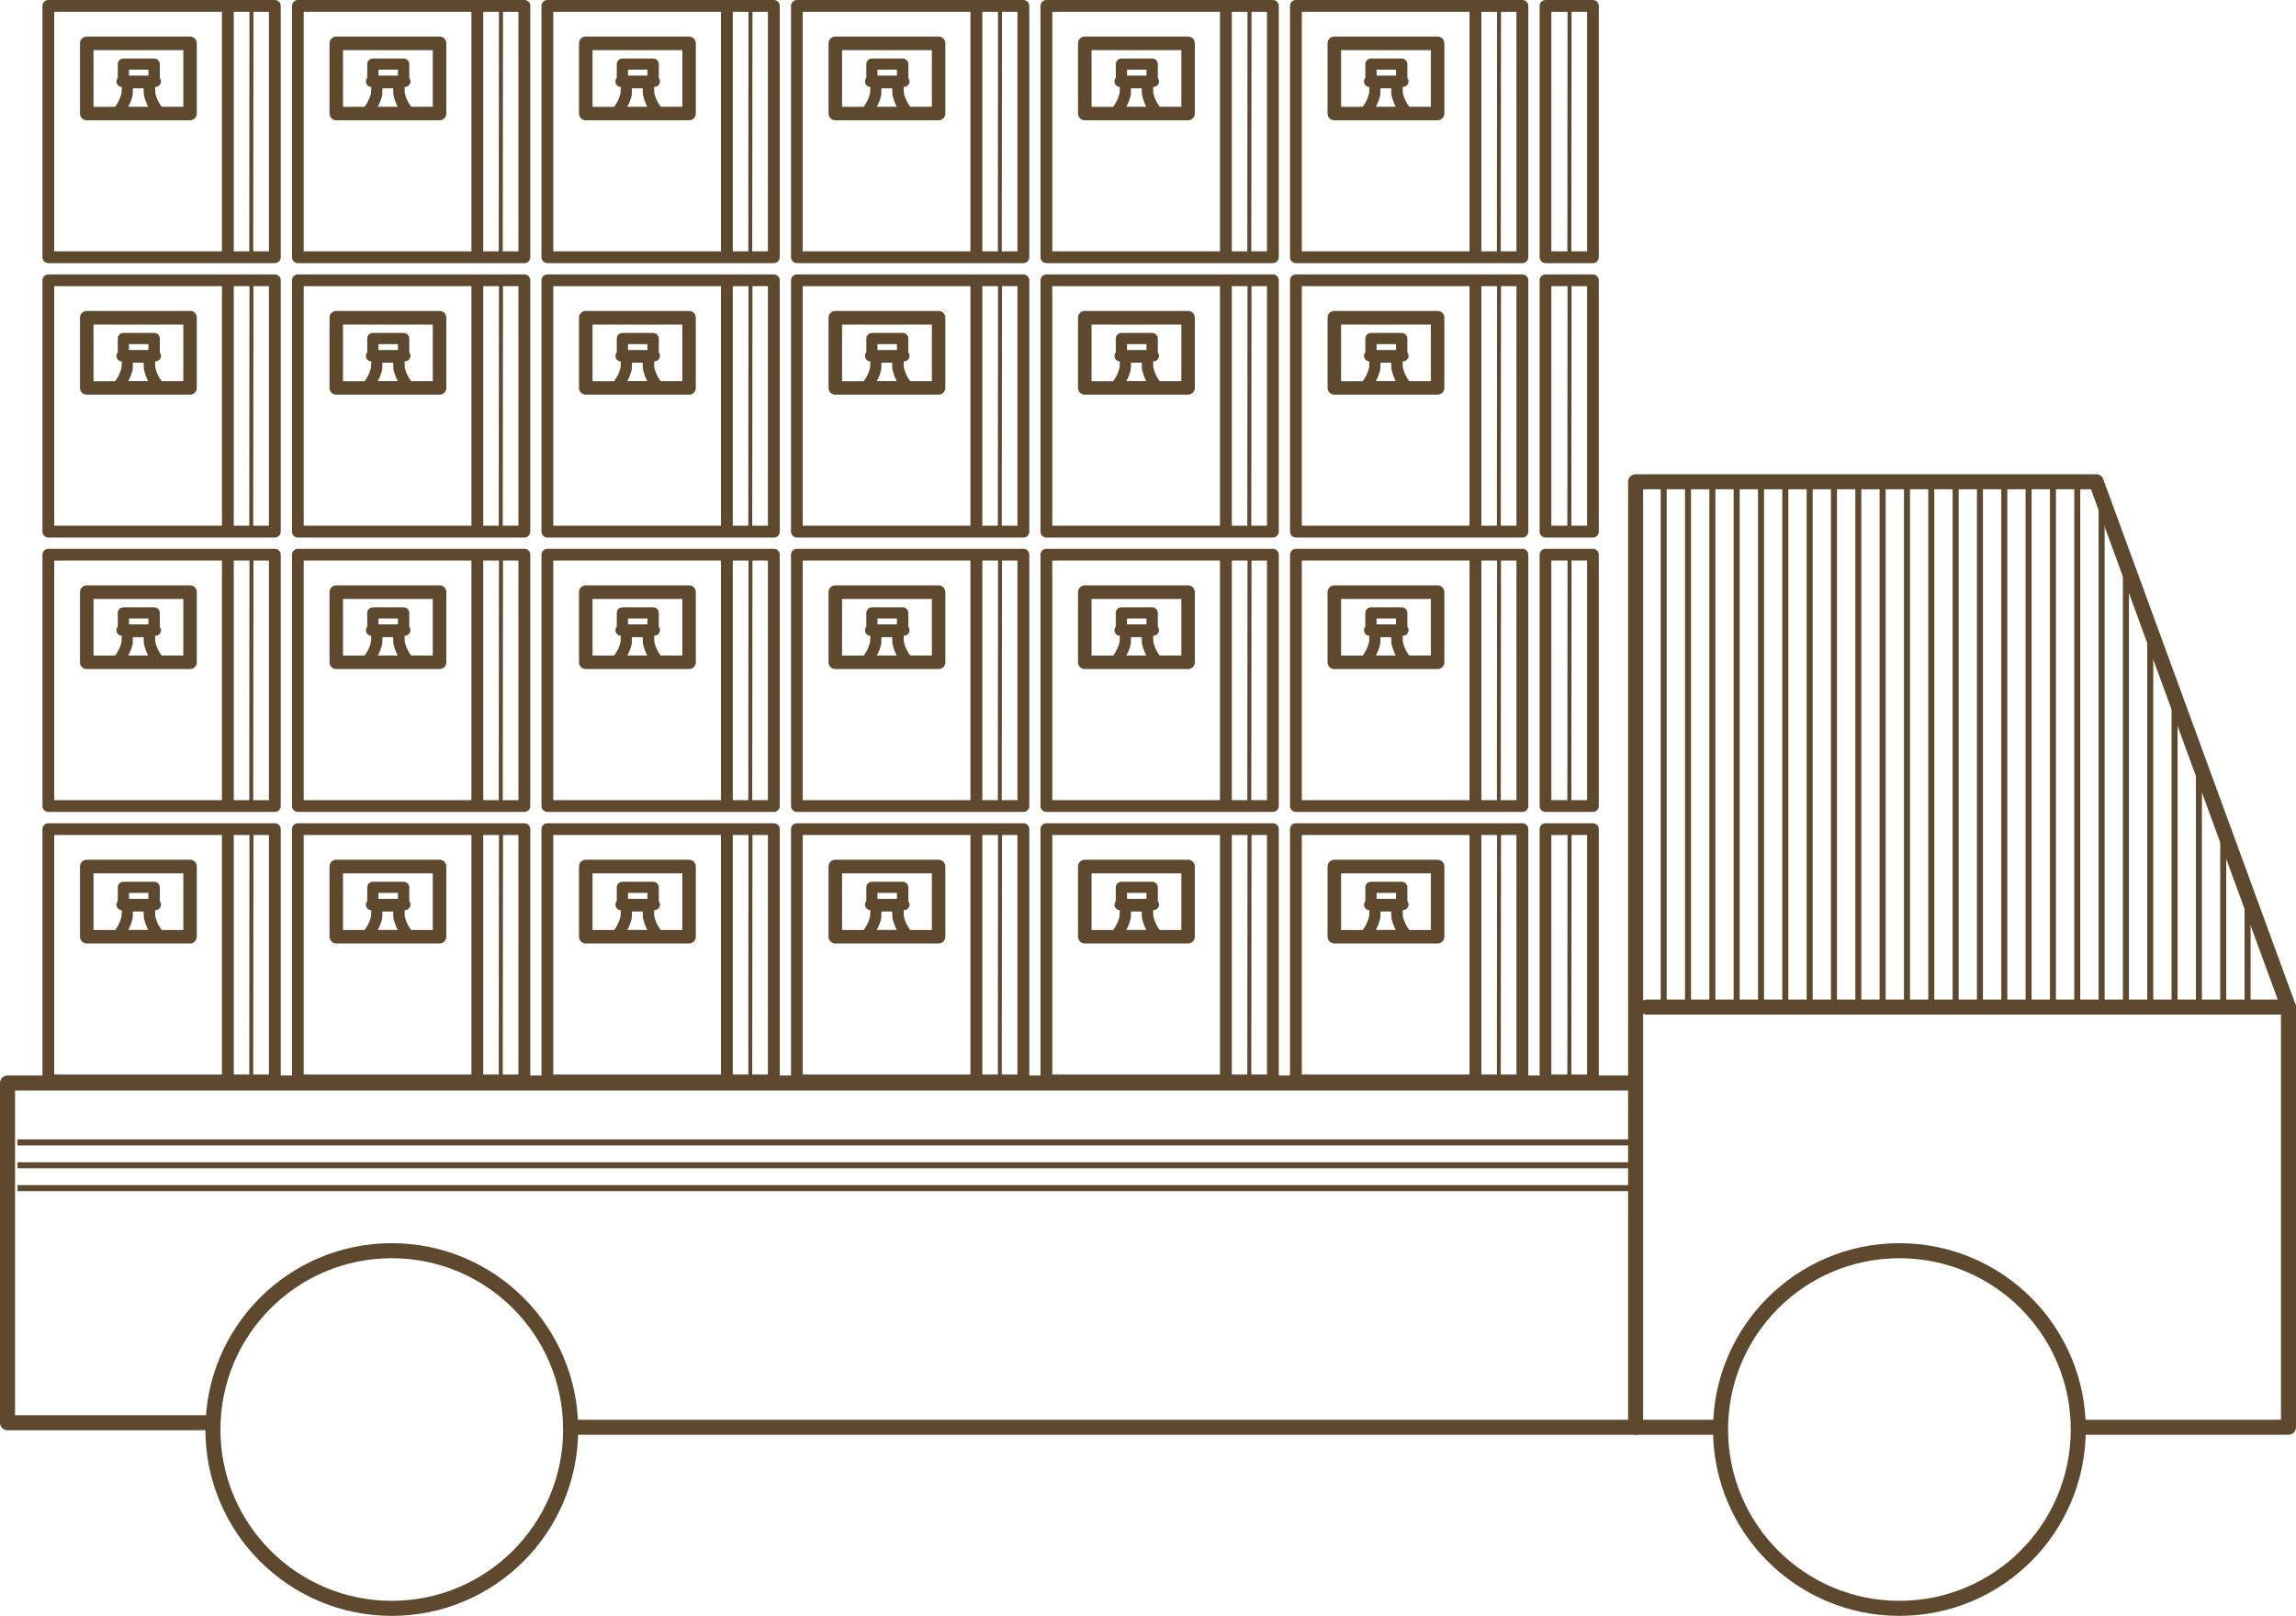 <svg xmlns="http://www.w3.org/2000/svg" id="Ebene_2" data-name="Ebene 2" viewBox="0 0 381.75 268.72"><defs><style> .cls-1 { stroke-miterlimit: 10; } .cls-1, .cls-2 { fill: none; stroke: #5e482e; } .cls-3 { fill: #5e482e; } .cls-2 { stroke-linecap: round; stroke-linejoin: round; stroke-width: 2.5px; } </style></defs><g id="Ebene_1-2" data-name="Ebene 1"><g><line class="cls-1" x1="271.95" y1="189.99" x2="2.91" y2="189.99"></line><line class="cls-1" x1="271.95" y1="193.79" x2="2.91" y2="193.79"></line><line class="cls-1" x1="271.95" y1="197.59" x2="2.91" y2="197.59"></line><path class="cls-3" d="M264.85,136.91h-7.88c-.54,0-.98.44-.98.98h0v41.8c0,.54.44.98.98.98h7.88c.54,0,.98-.44.98-.98h0v-41.8c0-.54-.44-.98-.98-.98ZM260.61,178.7h-2.67v-39.84h2.69l-.03,39.84ZM263.87,178.7h-2.6l.03-39.84h2.58v39.84Z"></path><path id="Pfad_32452" data-name="Pfad 32452" class="cls-3" d="M239.02,142.98h-17.17c-.62,0-1.12.49-1.12,1.11,0,0,0,.01,0,.02v11.67c0,.62.49,1.12,1.11,1.12,0,0,.01,0,.02,0h17.17c.62,0,1.12-.49,1.12-1.11,0,0,0-.01,0-.02v-11.67c0-.62-.49-1.12-1.11-1.12,0,0-.01,0-.02,0ZM232.11,149.48h-3.23v-.98h3.23v.98ZM229.49,152.68s.02-.1.01-.14l.03-.95h1.78l.03.95s0,.1.01.14c.16.68.4,1.35.71,1.97h-3.31c.35-.62.6-1.28.75-1.97h0ZM237.9,154.66h-3.59c-.51-.67-.87-1.44-1.06-2.26l-.03-1.03h.04c.52,0,.94-.42.94-.93,0,0,0,0,0,0,0-.2-.07-.39-.2-.55v-2.31c0-.52-.42-.94-.93-.94,0,0,0,0,0,0h-5.12c-.52,0-.94.42-.94.93,0,0,0,0,0,0v2.29c-.14.16-.22.37-.22.59,0,.5.39.91.89.93l-.04,1.03c-.2.82-.56,1.59-1.07,2.26h-3.59v-9.42h14.93v9.42h.02Z"></path><path class="cls-3" d="M253.14,136.91s-.01,0-.02,0h-37.65c-.54,0-.98.44-.98.98h0v41.8c0,.54.44.98.98.98h37.66c.54,0,.98-.44.98-.98h0v-41.8c0-.54-.43-.97-.96-.98ZM244.33,178.7h-27.88v-39.84h27.88v39.84ZM248.89,178.7h-2.59v-39.84h1.67s.94,0,.94,0l-.03,39.84ZM252.14,178.7h-2.61l.04-39.84h2.57v39.84Z"></path><path id="Pfad_32452-2" data-name="Pfad 32452" class="cls-3" d="M197.53,142.98h-17.17c-.62,0-1.12.49-1.12,1.11,0,0,0,.01,0,.02v11.67c0,.62.49,1.12,1.11,1.12,0,0,.01,0,.02,0h17.17c.62,0,1.12-.49,1.12-1.11,0,0,0-.01,0-.02v-11.67c0-.62-.49-1.12-1.11-1.12,0,0-.01,0-.02,0ZM190.62,149.48h-3.23v-.98h3.23v.98ZM188.01,152.68s.02-.1.01-.14l.03-.95h1.78l.03.95s0,.1.01.14c.16.68.4,1.35.71,1.97h-3.31c.35-.62.6-1.28.75-1.97h0ZM196.41,154.66h-3.59c-.51-.67-.87-1.44-1.06-2.26l-.03-1.03h.04c.52,0,.94-.42.94-.93,0,0,0,0,0,0,0-.2-.07-.39-.2-.55v-2.31c0-.52-.42-.94-.93-.94,0,0,0,0,0,0h-5.12c-.52,0-.94.42-.94.93,0,0,0,0,0,0v2.29c-.14.16-.22.37-.22.59,0,.5.39.91.89.93l-.04,1.03c-.2.82-.56,1.59-1.07,2.26h-3.59v-9.42h14.93v9.42h.02Z"></path><path class="cls-3" d="M211.65,136.91s-.01,0-.02,0h-37.65c-.54,0-.98.44-.98.98h0v41.8c0,.54.44.98.98.98h37.66c.54,0,.98-.44.98-.98h0v-41.8c0-.54-.43-.97-.96-.98ZM202.84,178.7h-27.88v-39.84h27.88v39.84ZM207.4,178.7h-2.59v-39.84h1.67s.94,0,.94,0l-.03,39.84ZM210.66,178.7h-2.61l.04-39.84h2.57v39.84Z"></path><path id="Pfad_32452-3" data-name="Pfad 32452" class="cls-3" d="M156.05,142.98h-17.17c-.62,0-1.12.49-1.12,1.11,0,0,0,.01,0,.02v11.67c0,.62.49,1.12,1.11,1.12,0,0,.01,0,.02,0h17.17c.62,0,1.12-.49,1.12-1.11,0,0,0-.01,0-.02v-11.67c0-.62-.49-1.12-1.11-1.12,0,0-.01,0-.02,0ZM149.13,149.48h-3.23v-.98h3.23v.98ZM146.52,152.68s.02-.1.01-.14l.03-.95h1.78l.03.95s0,.1.01.14c.16.68.4,1.35.71,1.97h-3.31c.35-.62.6-1.28.75-1.97h0ZM154.93,154.66h-3.59c-.51-.67-.87-1.44-1.06-2.26l-.03-1.03h.04c.52,0,.94-.42.94-.93,0,0,0,0,0,0,0-.2-.07-.39-.2-.55v-2.31c0-.52-.42-.94-.93-.94,0,0,0,0,0,0h-5.12c-.52,0-.94.42-.94.93,0,0,0,0,0,0v2.29c-.14.16-.22.37-.22.59,0,.5.39.91.89.93l-.04,1.03c-.2.82-.56,1.59-1.07,2.26h-3.59v-9.42h14.93v9.42h.02Z"></path><path class="cls-3" d="M170.17,136.91s-.01,0-.02,0h-37.65c-.54,0-.98.44-.98.98h0v41.8c0,.54.44.98.98.98h37.66c.54,0,.98-.44.98-.98h0v-41.8c0-.54-.43-.97-.96-.98ZM161.35,178.7h-27.88v-39.84h27.88v39.84ZM165.92,178.7h-2.59v-39.84h1.67s.94,0,.94,0l-.03,39.84ZM169.17,178.7h-2.61l.04-39.84h2.57v39.84Z"></path><path id="Pfad_32452-4" data-name="Pfad 32452" class="cls-3" d="M114.56,142.98h-17.17c-.62,0-1.12.49-1.12,1.11,0,0,0,.01,0,.02v11.67c0,.62.49,1.12,1.11,1.12,0,0,.01,0,.02,0h17.17c.62,0,1.12-.49,1.12-1.11,0,0,0-.01,0-.02v-11.67c0-.62-.49-1.12-1.11-1.12,0,0-.01,0-.02,0ZM107.65,149.48h-3.23v-.98h3.23v.98ZM105.04,152.68s.02-.1.01-.14l.03-.95h1.78l.03.95s0,.1.01.14c.16.68.4,1.35.71,1.97h-3.31c.35-.62.6-1.28.75-1.97h0ZM113.44,154.66h-3.59c-.51-.67-.87-1.44-1.06-2.26l-.03-1.03h.04c.52,0,.94-.42.94-.93,0,0,0,0,0,0,0-.2-.07-.39-.2-.55v-2.31c0-.52-.42-.94-.93-.94,0,0,0,0,0,0h-5.12c-.52,0-.94.42-.94.93,0,0,0,0,0,0v2.29c-.14.16-.22.37-.22.59,0,.5.39.91.89.93l-.04,1.03c-.2.82-.56,1.59-1.07,2.26h-3.59v-9.42h14.93v9.42h.02Z"></path><path class="cls-3" d="M128.68,136.91s-.01,0-.02,0h-37.65c-.54,0-.98.44-.98.98h0v41.8c0,.54.44.98.98.98h37.66c.54,0,.98-.44.98-.98h0v-41.8c0-.54-.43-.97-.96-.98ZM119.87,178.7h-27.88v-39.84h27.88v39.84ZM124.43,178.7h-2.59v-39.84h1.67s.94,0,.94,0l-.03,39.84ZM127.68,178.7h-2.61l.04-39.84h2.57v39.84Z"></path><path id="Pfad_32452-5" data-name="Pfad 32452" class="cls-3" d="M73.08,142.98h-17.17c-.62,0-1.12.49-1.12,1.11,0,0,0,.01,0,.02v11.67c0,.62.49,1.12,1.11,1.12,0,0,.01,0,.02,0h17.17c.62,0,1.12-.49,1.12-1.11,0,0,0-.01,0-.02v-11.67c0-.62-.49-1.12-1.11-1.12,0,0-.01,0-.02,0ZM66.16,149.48h-3.23v-.98h3.23v.98ZM63.55,152.68s.02-.1.01-.14l.03-.95h1.78l.03.95s0,.1.01.14c.16.68.4,1.35.71,1.97h-3.31c.35-.62.6-1.28.75-1.97h0ZM71.95,154.66h-3.59c-.51-.67-.87-1.44-1.06-2.26l-.03-1.03h.04c.52,0,.94-.42.94-.93,0,0,0,0,0,0,0-.2-.07-.39-.2-.55v-2.31c0-.52-.42-.94-.93-.94,0,0,0,0,0,0h-5.12c-.52,0-.94.42-.94.93,0,0,0,0,0,0v2.29c-.14.16-.22.37-.22.59,0,.5.39.91.89.93l-.04,1.03c-.2.82-.56,1.59-1.07,2.26h-3.59v-9.42h14.93v9.42h.02Z"></path><path class="cls-3" d="M87.2,136.91s-.01,0-.02,0h-37.65c-.54,0-.98.44-.98.98h0v41.8c0,.54.44.98.98.98h37.66c.54,0,.98-.44.98-.98h0v-41.8c0-.54-.43-.97-.96-.98ZM78.38,178.7h-27.88v-39.84h27.88v39.84ZM82.94,178.7h-2.59v-39.84h1.67s.94,0,.94,0l-.03,39.84ZM86.2,178.7h-2.61l.04-39.84h2.57v39.84Z"></path><path id="Pfad_32452-6" data-name="Pfad 32452" class="cls-3" d="M31.59,142.98H14.42c-.62,0-1.12.49-1.12,1.11,0,0,0,.01,0,.02v11.67c0,.62.49,1.12,1.11,1.12,0,0,.01,0,.02,0h17.17c.62,0,1.12-.49,1.12-1.11,0,0,0-.01,0-.02v-11.67c0-.62-.49-1.12-1.11-1.12,0,0-.01,0-.02,0ZM24.68,149.48h-3.23v-.98h3.23v.98ZM22.06,152.68s.02-.1.01-.14l.03-.95h1.78l.03.95s0,.1.01.14c.16.68.4,1.35.71,1.97h-3.31c.35-.62.6-1.28.75-1.97h0ZM30.47,154.66h-3.59c-.51-.67-.87-1.44-1.06-2.26l-.03-1.03h.04c.52,0,.94-.42.94-.93,0,0,0,0,0,0,0-.2-.07-.39-.2-.55v-2.31c0-.52-.42-.94-.93-.94,0,0,0,0,0,0h-5.12c-.52,0-.94.42-.94.93,0,0,0,0,0,0v2.29c-.14.16-.22.37-.22.59,0,.5.39.91.89.93l-.04,1.03c-.2.82-.56,1.59-1.07,2.26h-3.59v-9.42h14.93v9.42h.02Z"></path><path class="cls-3" d="M45.71,136.91s-.01,0-.02,0H8.04c-.54,0-.98.44-.98.98h0v41.8c0,.54.44.98.98.98h37.66c.54,0,.98-.44.98-.98h0v-41.8c0-.54-.43-.97-.96-.98ZM36.9,178.7H9.02v-39.84h27.88v39.84ZM41.46,178.7h-2.59v-39.84h1.67s.94,0,.94,0l-.03,39.84ZM44.71,178.7h-2.61l.04-39.84h2.57v39.84Z"></path><path class="cls-3" d="M264.85,91.27h-7.88c-.54,0-.98.44-.98.98h0v41.8c0,.54.44.98.98.98h7.88c.54,0,.98-.44.98-.98h0v-41.8c0-.54-.44-.98-.98-.98ZM260.61,133.07h-2.67v-39.84h2.69l-.03,39.84ZM263.87,133.07h-2.6l.03-39.84h2.58v39.84Z"></path><path id="Pfad_32452-7" data-name="Pfad 32452" class="cls-3" d="M239.02,97.35h-17.17c-.62,0-1.12.49-1.12,1.11,0,0,0,.01,0,.02v11.67c0,.62.49,1.12,1.11,1.12,0,0,.01,0,.02,0h17.17c.62,0,1.12-.49,1.12-1.11,0,0,0-.01,0-.02v-11.67c0-.62-.49-1.12-1.11-1.12,0,0-.01,0-.02,0ZM232.11,103.84h-3.23v-.98h3.23v.98ZM229.49,107.05s.02-.1.01-.14l.03-.95h1.78l.03.95s0,.1.01.14c.16.68.4,1.35.71,1.97h-3.31c.35-.62.6-1.28.75-1.97h0ZM237.9,109.02h-3.59c-.51-.67-.87-1.44-1.06-2.26l-.03-1.03h.04c.52,0,.94-.42.94-.93,0,0,0,0,0,0,0-.2-.07-.39-.2-.55v-2.31c0-.52-.42-.94-.93-.94,0,0,0,0,0,0h-5.12c-.52,0-.94.42-.94.93,0,0,0,0,0,0v2.29c-.14.16-.22.37-.22.59,0,.5.39.91.89.93l-.04,1.03c-.2.82-.56,1.59-1.07,2.26h-3.59v-9.42h14.93v9.42h.02Z"></path><path class="cls-3" d="M253.14,91.27s-.01,0-.02,0h-37.65c-.54,0-.98.44-.98.98h0v41.8c0,.54.44.98.98.98h37.66c.54,0,.98-.44.98-.98h0v-41.8c0-.54-.43-.97-.96-.98ZM244.33,133.07h-27.88v-39.84h27.88v39.84ZM248.89,133.07h-2.59v-39.84h1.67s.94,0,.94,0l-.03,39.84ZM252.14,133.07h-2.61l.04-39.84h2.57v39.84Z"></path><path id="Pfad_32452-8" data-name="Pfad 32452" class="cls-3" d="M197.53,97.35h-17.17c-.62,0-1.12.49-1.12,1.11,0,0,0,.01,0,.02v11.67c0,.62.49,1.12,1.11,1.12,0,0,.01,0,.02,0h17.17c.62,0,1.12-.49,1.12-1.11,0,0,0-.01,0-.02v-11.67c0-.62-.49-1.12-1.11-1.12,0,0-.01,0-.02,0ZM190.62,103.84h-3.23v-.98h3.23v.98ZM188.01,107.05s.02-.1.01-.14l.03-.95h1.78l.03.95s0,.1.01.14c.16.68.4,1.35.71,1.97h-3.31c.35-.62.6-1.28.75-1.97h0ZM196.41,109.02h-3.59c-.51-.67-.87-1.44-1.06-2.26l-.03-1.03h.04c.52,0,.94-.42.94-.93,0,0,0,0,0,0,0-.2-.07-.39-.2-.55v-2.31c0-.52-.42-.94-.93-.94,0,0,0,0,0,0h-5.12c-.52,0-.94.42-.94.93,0,0,0,0,0,0v2.29c-.14.16-.22.37-.22.59,0,.5.39.91.89.93l-.04,1.03c-.2.82-.56,1.59-1.07,2.26h-3.59v-9.42h14.93v9.42h.02Z"></path><path class="cls-3" d="M211.65,91.27s-.01,0-.02,0h-37.65c-.54,0-.98.44-.98.98h0v41.8c0,.54.44.98.98.98h37.66c.54,0,.98-.44.98-.98h0v-41.8c0-.54-.43-.97-.96-.98ZM202.84,133.07h-27.88v-39.84h27.88v39.84ZM207.4,133.07h-2.59v-39.84h1.67s.94,0,.94,0l-.03,39.84ZM210.66,133.07h-2.61l.04-39.84h2.57v39.84Z"></path><path id="Pfad_32452-9" data-name="Pfad 32452" class="cls-3" d="M156.05,97.35h-17.17c-.62,0-1.12.49-1.12,1.11,0,0,0,.01,0,.02v11.67c0,.62.49,1.12,1.11,1.12,0,0,.01,0,.02,0h17.17c.62,0,1.12-.49,1.12-1.11,0,0,0-.01,0-.02v-11.67c0-.62-.49-1.12-1.11-1.12,0,0-.01,0-.02,0ZM149.13,103.84h-3.23v-.98h3.23v.98ZM146.52,107.05s.02-.1.01-.14l.03-.95h1.78l.03.95s0,.1.01.14c.16.68.4,1.35.71,1.97h-3.31c.35-.62.6-1.28.75-1.97h0ZM154.93,109.02h-3.59c-.51-.67-.87-1.44-1.06-2.26l-.03-1.03h.04c.52,0,.94-.42.94-.93,0,0,0,0,0,0,0-.2-.07-.39-.2-.55v-2.31c0-.52-.42-.94-.93-.94,0,0,0,0,0,0h-5.12c-.52,0-.94.42-.94.93,0,0,0,0,0,0v2.29c-.14.16-.22.37-.22.59,0,.5.39.91.89.93l-.04,1.03c-.2.82-.56,1.59-1.07,2.26h-3.59v-9.42h14.93v9.42h.02Z"></path><path class="cls-3" d="M170.17,91.27s-.01,0-.02,0h-37.65c-.54,0-.98.44-.98.98h0v41.8c0,.54.44.98.98.98h37.66c.54,0,.98-.44.98-.98h0v-41.8c0-.54-.43-.97-.96-.98ZM161.35,133.07h-27.88v-39.84h27.88v39.84ZM165.92,133.07h-2.59v-39.84h1.67s.94,0,.94,0l-.03,39.84ZM169.17,133.07h-2.61l.04-39.84h2.57v39.84Z"></path><path id="Pfad_32452-10" data-name="Pfad 32452" class="cls-3" d="M114.56,97.35h-17.17c-.62,0-1.12.49-1.12,1.11,0,0,0,.01,0,.02v11.67c0,.62.49,1.12,1.11,1.12,0,0,.01,0,.02,0h17.17c.62,0,1.12-.49,1.12-1.11,0,0,0-.01,0-.02v-11.67c0-.62-.49-1.12-1.11-1.12,0,0-.01,0-.02,0ZM107.65,103.84h-3.23v-.98h3.23v.98ZM105.04,107.05s.02-.1.01-.14l.03-.95h1.78l.03.95s0,.1.01.14c.16.68.4,1.35.71,1.97h-3.31c.35-.62.6-1.28.75-1.97h0ZM113.44,109.02h-3.59c-.51-.67-.87-1.44-1.06-2.26l-.03-1.03h.04c.52,0,.94-.42.94-.93,0,0,0,0,0,0,0-.2-.07-.39-.2-.55v-2.31c0-.52-.42-.94-.93-.94,0,0,0,0,0,0h-5.12c-.52,0-.94.42-.94.93,0,0,0,0,0,0v2.29c-.14.16-.22.37-.22.59,0,.5.39.91.89.93l-.04,1.03c-.2.82-.56,1.59-1.07,2.26h-3.59v-9.42h14.93v9.42h.02Z"></path><path class="cls-3" d="M128.68,91.27s-.01,0-.02,0h-37.65c-.54,0-.98.44-.98.98h0v41.8c0,.54.44.98.98.98h37.66c.54,0,.98-.44.98-.98h0v-41.8c0-.54-.43-.97-.96-.98ZM119.87,133.07h-27.88v-39.84h27.88v39.84ZM124.43,133.07h-2.59v-39.84h1.67s.94,0,.94,0l-.03,39.84ZM127.68,133.07h-2.61l.04-39.84h2.57v39.84Z"></path><path id="Pfad_32452-11" data-name="Pfad 32452" class="cls-3" d="M73.08,97.35h-17.17c-.62,0-1.12.49-1.12,1.11,0,0,0,.01,0,.02v11.67c0,.62.49,1.12,1.11,1.12,0,0,.01,0,.02,0h17.17c.62,0,1.12-.49,1.12-1.11,0,0,0-.01,0-.02v-11.67c0-.62-.49-1.12-1.11-1.12,0,0-.01,0-.02,0ZM66.16,103.84h-3.23v-.98h3.23v.98ZM63.55,107.05s.02-.1.01-.14l.03-.95h1.78l.03.95s0,.1.01.14c.16.68.4,1.35.71,1.97h-3.31c.35-.62.6-1.28.75-1.97h0ZM71.95,109.02h-3.59c-.51-.67-.87-1.44-1.06-2.26l-.03-1.03h.04c.52,0,.94-.42.94-.93,0,0,0,0,0,0,0-.2-.07-.39-.2-.55v-2.31c0-.52-.42-.94-.93-.94,0,0,0,0,0,0h-5.12c-.52,0-.94.42-.94.93,0,0,0,0,0,0v2.29c-.14.16-.22.37-.22.59,0,.5.39.91.89.93l-.04,1.03c-.2.82-.56,1.59-1.07,2.26h-3.59v-9.42h14.93v9.42h.02Z"></path><path class="cls-3" d="M87.2,91.27s-.01,0-.02,0h-37.65c-.54,0-.98.44-.98.98h0v41.8c0,.54.44.98.98.98h37.66c.54,0,.98-.44.98-.98h0v-41.8c0-.54-.43-.97-.96-.98ZM78.38,133.07h-27.88v-39.84h27.88v39.84ZM82.94,133.07h-2.59v-39.84h1.67s.94,0,.94,0l-.03,39.84ZM86.2,133.07h-2.61l.04-39.84h2.57v39.84Z"></path><path id="Pfad_32452-12" data-name="Pfad 32452" class="cls-3" d="M31.59,97.35H14.42c-.62,0-1.12.49-1.12,1.11,0,0,0,.01,0,.02v11.67c0,.62.49,1.12,1.11,1.12,0,0,.01,0,.02,0h17.17c.62,0,1.12-.49,1.12-1.11,0,0,0-.01,0-.02v-11.67c0-.62-.49-1.12-1.11-1.12,0,0-.01,0-.02,0ZM24.68,103.84h-3.23v-.98h3.23v.98ZM22.06,107.05s.02-.1.01-.14l.03-.95h1.78l.03.95s0,.1.01.14c.16.68.4,1.35.71,1.97h-3.31c.35-.62.6-1.28.75-1.97h0ZM30.47,109.02h-3.59c-.51-.67-.87-1.44-1.06-2.26l-.03-1.03h.04c.52,0,.94-.42.94-.93,0,0,0,0,0,0,0-.2-.07-.39-.2-.55v-2.31c0-.52-.42-.94-.93-.94,0,0,0,0,0,0h-5.12c-.52,0-.94.42-.94.93,0,0,0,0,0,0v2.29c-.14.16-.22.37-.22.59,0,.5.39.91.89.93l-.04,1.03c-.2.82-.56,1.59-1.07,2.26h-3.59v-9.42h14.93v9.42h.02Z"></path><path class="cls-3" d="M45.71,91.27s-.01,0-.02,0H8.04c-.54,0-.98.44-.98.98h0v41.8c0,.54.44.98.98.98h37.66c.54,0,.98-.44.98-.98h0v-41.8c0-.54-.43-.97-.96-.98ZM36.9,133.07H9.02v-39.84h27.88v39.84ZM41.46,133.07h-2.59v-39.84h1.67s.94,0,.94,0l-.03,39.84ZM44.71,133.07h-2.61l.04-39.84h2.57v39.84Z"></path><path class="cls-3" d="M264.85,45.64h-7.88c-.54,0-.98.44-.98.98h0v41.8c0,.54.44.98.98.98h7.88c.54,0,.98-.44.98-.98h0v-41.8c0-.54-.44-.98-.98-.98ZM260.61,87.43h-2.67v-39.84h2.69l-.03,39.84ZM263.87,87.43h-2.6l.03-39.84h2.58v39.84Z"></path><path id="Pfad_32452-13" data-name="Pfad 32452" class="cls-3" d="M239.02,51.71h-17.17c-.62,0-1.12.49-1.12,1.11,0,0,0,.01,0,.02v11.67c0,.62.49,1.12,1.11,1.12,0,0,.01,0,.02,0h17.17c.62,0,1.12-.49,1.12-1.11,0,0,0-.01,0-.02v-11.67c0-.62-.49-1.12-1.11-1.12,0,0-.01,0-.02,0ZM232.11,58.21h-3.23v-.98h3.23v.98ZM229.49,61.41s.02-.1.01-.14l.03-.95h1.78l.03.95s0,.1.01.14c.16.68.4,1.35.71,1.97h-3.31c.35-.62.6-1.28.75-1.97h0ZM237.9,63.39h-3.59c-.51-.67-.87-1.44-1.06-2.26l-.03-1.03h.04c.52,0,.94-.42.94-.93,0,0,0,0,0,0,0-.2-.07-.39-.2-.55v-2.31c0-.52-.42-.94-.93-.94,0,0,0,0,0,0h-5.12c-.52,0-.94.42-.94.93,0,0,0,0,0,0v2.29c-.14.16-.22.37-.22.59,0,.5.39.91.89.93l-.04,1.03c-.2.82-.56,1.59-1.07,2.26h-3.59v-9.42h14.93v9.42h.02Z"></path><path class="cls-3" d="M253.14,45.64s-.01,0-.02,0h-37.65c-.54,0-.98.44-.98.98h0v41.8c0,.54.44.98.98.98h37.66c.54,0,.98-.44.98-.98h0v-41.8c0-.54-.43-.97-.96-.98ZM244.33,87.43h-27.88v-39.84h27.88v39.84ZM248.89,87.43h-2.59v-39.84h1.67s.94,0,.94,0l-.03,39.84ZM252.14,87.43h-2.61l.04-39.84h2.57v39.84Z"></path><path id="Pfad_32452-14" data-name="Pfad 32452" class="cls-3" d="M197.53,51.71h-17.17c-.62,0-1.12.49-1.12,1.11,0,0,0,.01,0,.02v11.67c0,.62.49,1.12,1.11,1.12,0,0,.01,0,.02,0h17.17c.62,0,1.12-.49,1.12-1.11,0,0,0-.01,0-.02v-11.67c0-.62-.49-1.12-1.11-1.12,0,0-.01,0-.02,0ZM190.62,58.21h-3.23v-.98h3.23v.98ZM188.01,61.41s.02-.1.01-.14l.03-.95h1.78l.03.95s0,.1.01.14c.16.68.4,1.35.71,1.97h-3.31c.35-.62.6-1.28.75-1.97h0ZM196.41,63.39h-3.59c-.51-.67-.87-1.44-1.06-2.26l-.03-1.03h.04c.52,0,.94-.42.94-.93,0,0,0,0,0,0,0-.2-.07-.39-.2-.55v-2.31c0-.52-.42-.94-.93-.94,0,0,0,0,0,0h-5.12c-.52,0-.94.42-.94.93,0,0,0,0,0,0v2.29c-.14.16-.22.37-.22.59,0,.5.39.91.89.93l-.04,1.03c-.2.82-.56,1.59-1.07,2.26h-3.59v-9.42h14.93v9.42h.02Z"></path><path class="cls-3" d="M211.65,45.64s-.01,0-.02,0h-37.65c-.54,0-.98.44-.98.98h0v41.8c0,.54.44.98.98.98h37.66c.54,0,.98-.44.98-.98h0v-41.8c0-.54-.43-.97-.96-.98ZM202.84,87.43h-27.88v-39.84h27.88v39.84ZM207.4,87.43h-2.59v-39.84h1.67s.94,0,.94,0l-.03,39.84ZM210.66,87.43h-2.61l.04-39.84h2.57v39.84Z"></path><path id="Pfad_32452-15" data-name="Pfad 32452" class="cls-3" d="M156.05,51.71h-17.17c-.62,0-1.12.49-1.12,1.11,0,0,0,.01,0,.02v11.67c0,.62.49,1.12,1.11,1.12,0,0,.01,0,.02,0h17.17c.62,0,1.12-.49,1.12-1.11,0,0,0-.01,0-.02v-11.67c0-.62-.49-1.12-1.11-1.12,0,0-.01,0-.02,0ZM149.13,58.21h-3.23v-.98h3.23v.98ZM146.52,61.41s.02-.1.01-.14l.03-.95h1.78l.03.95s0,.1.01.14c.16.68.4,1.35.71,1.97h-3.31c.35-.62.6-1.28.75-1.97h0ZM154.93,63.39h-3.59c-.51-.67-.87-1.44-1.06-2.26l-.03-1.03h.04c.52,0,.94-.42.94-.93,0,0,0,0,0,0,0-.2-.07-.39-.2-.55v-2.31c0-.52-.42-.94-.93-.94,0,0,0,0,0,0h-5.12c-.52,0-.94.42-.94.93,0,0,0,0,0,0v2.29c-.14.16-.22.37-.22.59,0,.5.39.91.89.93l-.04,1.03c-.2.82-.56,1.59-1.07,2.26h-3.59v-9.42h14.93v9.42h.02Z"></path><path class="cls-3" d="M170.17,45.64s-.01,0-.02,0h-37.65c-.54,0-.98.44-.98.98h0v41.8c0,.54.44.98.98.98h37.66c.54,0,.98-.44.98-.98h0v-41.8c0-.54-.43-.97-.96-.98ZM161.35,87.43h-27.88v-39.84h27.88v39.84ZM165.92,87.43h-2.59v-39.84h1.67s.94,0,.94,0l-.03,39.84ZM169.17,87.43h-2.61l.04-39.84h2.57v39.84Z"></path><path id="Pfad_32452-16" data-name="Pfad 32452" class="cls-3" d="M114.56,51.71h-17.17c-.62,0-1.12.49-1.12,1.11,0,0,0,.01,0,.02v11.67c0,.62.49,1.12,1.11,1.12,0,0,.01,0,.02,0h17.17c.62,0,1.12-.49,1.12-1.11,0,0,0-.01,0-.02v-11.67c0-.62-.49-1.12-1.11-1.12,0,0-.01,0-.02,0ZM107.65,58.21h-3.23v-.98h3.23v.98ZM105.04,61.41s.02-.1.01-.14l.03-.95h1.78l.03.95s0,.1.01.14c.16.68.4,1.35.71,1.97h-3.31c.35-.62.6-1.28.75-1.97h0ZM113.44,63.39h-3.59c-.51-.67-.87-1.44-1.06-2.26l-.03-1.03h.04c.52,0,.94-.42.94-.93,0,0,0,0,0,0,0-.2-.07-.39-.2-.55v-2.31c0-.52-.42-.94-.93-.94,0,0,0,0,0,0h-5.12c-.52,0-.94.42-.94.93,0,0,0,0,0,0v2.29c-.14.16-.22.37-.22.59,0,.5.39.91.89.93l-.04,1.03c-.2.82-.56,1.59-1.07,2.26h-3.59v-9.42h14.93v9.42h.02Z"></path><path class="cls-3" d="M128.68,45.64s-.01,0-.02,0h-37.65c-.54,0-.98.44-.98.98h0v41.8c0,.54.44.98.98.98h37.66c.54,0,.98-.44.98-.98h0v-41.8c0-.54-.43-.97-.96-.98ZM119.87,87.43h-27.88v-39.84h27.88v39.84ZM124.43,87.43h-2.59v-39.84h1.67s.94,0,.94,0l-.03,39.84ZM127.68,87.43h-2.61l.04-39.84h2.57v39.84Z"></path><path id="Pfad_32452-17" data-name="Pfad 32452" class="cls-3" d="M73.08,51.71h-17.17c-.62,0-1.12.49-1.12,1.11,0,0,0,.01,0,.02v11.67c0,.62.49,1.12,1.11,1.12,0,0,.01,0,.02,0h17.17c.62,0,1.12-.49,1.12-1.11,0,0,0-.01,0-.02v-11.67c0-.62-.49-1.12-1.11-1.12,0,0-.01,0-.02,0ZM66.16,58.21h-3.23v-.98h3.23v.98ZM63.55,61.41s.02-.1.01-.14l.03-.95h1.78l.03.95s0,.1.01.14c.16.68.4,1.35.71,1.97h-3.31c.35-.62.6-1.28.75-1.97h0ZM71.95,63.39h-3.59c-.51-.67-.87-1.44-1.06-2.26l-.03-1.03h.04c.52,0,.94-.42.94-.93,0,0,0,0,0,0,0-.2-.07-.39-.2-.55v-2.31c0-.52-.42-.94-.93-.94,0,0,0,0,0,0h-5.12c-.52,0-.94.42-.94.93,0,0,0,0,0,0v2.29c-.14.16-.22.37-.22.59,0,.5.39.91.89.93l-.04,1.03c-.2.82-.56,1.59-1.07,2.26h-3.59v-9.42h14.93v9.42h.02Z"></path><path class="cls-3" d="M87.2,45.64s-.01,0-.02,0h-37.65c-.54,0-.98.44-.98.98h0v41.8c0,.54.44.98.98.98h37.66c.54,0,.98-.44.98-.98h0v-41.8c0-.54-.43-.97-.96-.98ZM78.38,87.43h-27.88v-39.84h27.88v39.84ZM82.94,87.43h-2.59v-39.84h1.67s.94,0,.94,0l-.03,39.84ZM86.2,87.43h-2.61l.04-39.84h2.57v39.84Z"></path><path id="Pfad_32452-18" data-name="Pfad 32452" class="cls-3" d="M31.59,51.71H14.42c-.62,0-1.12.49-1.12,1.11,0,0,0,.01,0,.02v11.67c0,.62.49,1.12,1.11,1.12,0,0,.01,0,.02,0h17.17c.62,0,1.12-.49,1.12-1.11,0,0,0-.01,0-.02v-11.67c0-.62-.49-1.12-1.11-1.12,0,0-.01,0-.02,0ZM24.68,58.21h-3.23v-.98h3.23v.98ZM22.06,61.41s.02-.1.01-.14l.03-.95h1.78l.03.95s0,.1.01.14c.16.68.4,1.35.71,1.97h-3.31c.35-.62.6-1.28.75-1.97h0ZM30.47,63.39h-3.59c-.51-.67-.87-1.44-1.06-2.26l-.03-1.03h.04c.52,0,.94-.42.94-.93,0,0,0,0,0,0,0-.2-.07-.39-.2-.55v-2.31c0-.52-.42-.94-.93-.94,0,0,0,0,0,0h-5.12c-.52,0-.94.42-.94.93,0,0,0,0,0,0v2.29c-.14.16-.22.37-.22.59,0,.5.39.91.89.93l-.04,1.03c-.2.82-.56,1.59-1.07,2.26h-3.59v-9.42h14.93v9.42h.02Z"></path><path class="cls-3" d="M45.71,45.64s-.01,0-.02,0H8.04c-.54,0-.98.44-.98.98h0v41.8c0,.54.44.98.98.98h37.66c.54,0,.98-.44.98-.98h0v-41.8c0-.54-.43-.97-.96-.98ZM36.9,87.43H9.02v-39.84h27.88v39.84ZM41.46,87.43h-2.59v-39.84h1.67s.94,0,.94,0l-.03,39.84ZM44.71,87.43h-2.61l.04-39.84h2.57v39.84Z"></path><path class="cls-3" d="M264.85,0h-7.88c-.54,0-.98.44-.98.98h0v41.8c0,.54.44.98.98.98h7.88c.54,0,.98-.44.98-.98h0V.98c0-.54-.44-.98-.98-.98ZM260.61,41.8h-2.67V1.96h2.69l-.03,39.84ZM263.87,41.8h-2.6l.03-39.84h2.58v39.84Z"></path><path id="Pfad_32452-19" data-name="Pfad 32452" class="cls-3" d="M239.02,6.08h-17.17c-.62,0-1.12.49-1.12,1.11,0,0,0,.01,0,.02v11.67c0,.62.49,1.12,1.11,1.12,0,0,.01,0,.02,0h17.17c.62,0,1.12-.49,1.12-1.11,0,0,0-.01,0-.02V7.2c0-.62-.49-1.12-1.11-1.12,0,0-.01,0-.02,0ZM232.11,12.57h-3.23v-.98h3.23v.98ZM229.49,15.78s.02-.1.01-.14l.03-.95h1.78l.03.95s0,.1.01.14c.16.68.4,1.35.71,1.97h-3.31c.35-.62.6-1.28.75-1.97h0ZM237.9,17.75h-3.59c-.51-.67-.87-1.44-1.06-2.26l-.03-1.03h.04c.52,0,.94-.42.94-.93,0,0,0,0,0,0,0-.2-.07-.39-.2-.55v-2.31c0-.52-.42-.94-.93-.94,0,0,0,0,0,0h-5.12c-.52,0-.94.42-.94.93,0,0,0,0,0,0v2.29c-.14.16-.22.37-.22.59,0,.5.39.91.89.93l-.04,1.03c-.2.82-.56,1.59-1.07,2.26h-3.59v-9.42h14.93v9.42h.02Z"></path><path class="cls-3" d="M253.14,0s-.01,0-.02,0h-37.65c-.54,0-.98.44-.98.98h0v41.8c0,.54.44.98.98.98h37.66c.54,0,.98-.44.98-.98h0V.98c0-.54-.43-.97-.96-.98ZM244.33,41.8h-27.88V1.96h27.88v39.84ZM248.89,41.8h-2.59V1.96h1.67s.94,0,.94,0l-.03,39.84ZM252.14,41.8h-2.61l.04-39.84h2.57v39.84Z"></path><path id="Pfad_32452-20" data-name="Pfad 32452" class="cls-3" d="M197.53,6.08h-17.17c-.62,0-1.12.49-1.12,1.11,0,0,0,.01,0,.02v11.67c0,.62.49,1.12,1.11,1.12,0,0,.01,0,.02,0h17.17c.62,0,1.12-.49,1.12-1.11,0,0,0-.01,0-.02V7.2c0-.62-.49-1.12-1.11-1.12,0,0-.01,0-.02,0ZM190.62,12.57h-3.23v-.98h3.23v.98ZM188.01,15.78s.02-.1.01-.14l.03-.95h1.78l.03.95s0,.1.01.14c.16.68.4,1.35.71,1.97h-3.31c.35-.62.6-1.28.75-1.97h0ZM196.41,17.75h-3.59c-.51-.67-.87-1.44-1.06-2.26l-.03-1.03h.04c.52,0,.94-.42.94-.93,0,0,0,0,0,0,0-.2-.07-.39-.2-.55v-2.31c0-.52-.42-.94-.93-.94,0,0,0,0,0,0h-5.12c-.52,0-.94.42-.94.93,0,0,0,0,0,0v2.29c-.14.16-.22.37-.22.59,0,.5.39.91.89.93l-.04,1.03c-.2.82-.56,1.59-1.07,2.26h-3.59v-9.42h14.93v9.42h.02Z"></path><path class="cls-3" d="M211.65,0s-.01,0-.02,0h-37.65c-.54,0-.98.44-.98.98h0v41.8c0,.54.44.98.98.98h37.66c.54,0,.98-.44.98-.98h0V.98c0-.54-.43-.97-.96-.98ZM202.84,41.8h-27.88V1.96h27.88v39.84ZM207.4,41.8h-2.59V1.96h1.67s.94,0,.94,0l-.03,39.84ZM210.66,41.8h-2.61l.04-39.84h2.57v39.84Z"></path><path id="Pfad_32452-21" data-name="Pfad 32452" class="cls-3" d="M156.05,6.08h-17.17c-.62,0-1.12.49-1.12,1.11,0,0,0,.01,0,.02v11.67c0,.62.49,1.12,1.11,1.12,0,0,.01,0,.02,0h17.17c.62,0,1.12-.49,1.12-1.11,0,0,0-.01,0-.02V7.2c0-.62-.49-1.12-1.11-1.12,0,0-.01,0-.02,0ZM149.13,12.57h-3.23v-.98h3.23v.98ZM146.52,15.78s.02-.1.01-.14l.03-.95h1.78l.03.95s0,.1.01.14c.16.68.4,1.35.71,1.97h-3.31c.35-.62.6-1.28.75-1.97h0ZM154.93,17.75h-3.59c-.51-.67-.87-1.44-1.06-2.26l-.03-1.03h.04c.52,0,.94-.42.94-.93,0,0,0,0,0,0,0-.2-.07-.39-.2-.55v-2.31c0-.52-.42-.94-.93-.94,0,0,0,0,0,0h-5.12c-.52,0-.94.42-.94.93,0,0,0,0,0,0v2.29c-.14.16-.22.37-.22.59,0,.5.39.91.89.93l-.04,1.03c-.2.82-.56,1.59-1.07,2.26h-3.59v-9.42h14.93v9.42h.02Z"></path><path class="cls-3" d="M170.17,0s-.01,0-.02,0h-37.65c-.54,0-.98.44-.98.98h0v41.8c0,.54.44.98.98.98h37.66c.54,0,.98-.44.98-.98h0V.98c0-.54-.43-.97-.96-.98ZM161.35,41.8h-27.88V1.96h27.88v39.84ZM165.92,41.8h-2.59V1.96h1.67s.94,0,.94,0l-.03,39.84ZM169.17,41.8h-2.61l.04-39.84h2.57v39.84Z"></path><path id="Pfad_32452-22" data-name="Pfad 32452" class="cls-3" d="M114.56,6.08h-17.17c-.62,0-1.12.49-1.12,1.11,0,0,0,.01,0,.02v11.67c0,.62.49,1.12,1.11,1.12,0,0,.01,0,.02,0h17.17c.62,0,1.12-.49,1.12-1.11,0,0,0-.01,0-.02V7.2c0-.62-.49-1.12-1.11-1.12,0,0-.01,0-.02,0ZM107.65,12.57h-3.23v-.98h3.23v.98ZM105.04,15.78s.02-.1.01-.14l.03-.95h1.78l.03.95s0,.1.01.14c.16.68.4,1.35.71,1.97h-3.31c.35-.62.6-1.28.75-1.97h0ZM113.44,17.75h-3.59c-.51-.67-.87-1.44-1.06-2.26l-.03-1.03h.04c.52,0,.94-.42.94-.93,0,0,0,0,0,0,0-.2-.07-.39-.2-.55v-2.31c0-.52-.42-.94-.93-.94,0,0,0,0,0,0h-5.12c-.52,0-.94.42-.94.93,0,0,0,0,0,0v2.29c-.14.16-.22.37-.22.59,0,.5.39.91.89.93l-.04,1.03c-.2.82-.56,1.59-1.07,2.26h-3.59v-9.42h14.93v9.42h.02Z"></path><path class="cls-3" d="M128.68,0s-.01,0-.02,0h-37.65c-.54,0-.98.44-.98.98h0v41.8c0,.54.44.98.98.98h37.66c.54,0,.98-.44.98-.98h0V.98c0-.54-.43-.97-.96-.98ZM119.87,41.8h-27.88V1.96h27.88v39.84ZM124.43,41.8h-2.59V1.96h1.67s.94,0,.94,0l-.03,39.84ZM127.68,41.8h-2.61l.04-39.84h2.57v39.84Z"></path><path id="Pfad_32452-23" data-name="Pfad 32452" class="cls-3" d="M73.08,6.08h-17.17c-.62,0-1.12.49-1.12,1.11,0,0,0,.01,0,.02v11.67c0,.62.49,1.12,1.11,1.12,0,0,.01,0,.02,0h17.17c.62,0,1.12-.49,1.12-1.11,0,0,0-.01,0-.02V7.2c0-.62-.49-1.12-1.11-1.12,0,0-.01,0-.02,0ZM66.16,12.57h-3.23v-.98h3.23v.98ZM63.55,15.78s.02-.1.01-.14l.03-.95h1.78l.03.95s0,.1.01.14c.16.68.4,1.35.71,1.97h-3.31c.35-.62.6-1.28.75-1.97h0ZM71.95,17.75h-3.59c-.51-.67-.87-1.44-1.06-2.26l-.03-1.03h.04c.52,0,.94-.42.94-.93,0,0,0,0,0,0,0-.2-.07-.39-.2-.55v-2.31c0-.52-.42-.94-.93-.94,0,0,0,0,0,0h-5.12c-.52,0-.94.42-.94.93,0,0,0,0,0,0v2.29c-.14.16-.22.37-.22.59,0,.5.39.91.89.93l-.04,1.03c-.2.82-.56,1.59-1.07,2.26h-3.59v-9.42h14.93v9.42h.02Z"></path><path class="cls-3" d="M87.2,0s-.01,0-.02,0h-37.65c-.54,0-.98.44-.98.98h0v41.8c0,.54.44.98.98.98h37.66c.54,0,.98-.44.98-.98h0V.98c0-.54-.43-.97-.96-.98ZM78.38,41.8h-27.88V1.96h27.88v39.84ZM82.94,41.8h-2.59V1.96h1.67s.94,0,.94,0l-.03,39.84ZM86.2,41.8h-2.61l.04-39.84h2.57v39.84Z"></path><path id="Pfad_32452-24" data-name="Pfad 32452" class="cls-3" d="M31.59,6.08H14.42c-.62,0-1.12.49-1.12,1.11,0,0,0,.01,0,.02v11.67c0,.62.49,1.12,1.11,1.12,0,0,.01,0,.02,0h17.17c.62,0,1.12-.49,1.12-1.11,0,0,0-.01,0-.02V7.2c0-.62-.49-1.12-1.11-1.12,0,0-.01,0-.02,0ZM24.68,12.57h-3.23v-.98h3.23v.98ZM22.06,15.78s.02-.1.01-.14l.03-.95h1.78l.03.95s0,.1.01.14c.16.68.4,1.35.71,1.97h-3.31c.35-.62.6-1.28.75-1.97h0ZM30.47,17.75h-3.59c-.51-.67-.87-1.44-1.06-2.26l-.03-1.03h.04c.52,0,.94-.42.94-.93,0,0,0,0,0,0,0-.2-.07-.39-.2-.55v-2.31c0-.52-.42-.94-.93-.94,0,0,0,0,0,0h-5.12c-.52,0-.94.42-.94.93,0,0,0,0,0,0v2.29c-.14.16-.22.37-.22.59,0,.5.39.91.89.93l-.04,1.03c-.2.82-.56,1.59-1.07,2.26h-3.59v-9.42h14.93v9.42h.02Z"></path><path class="cls-3" d="M45.71,0s-.01,0-.02,0H8.04c-.54,0-.98.44-.98.98h0v41.8c0,.54.44.98.98.98h37.66c.54,0,.98-.44.98-.98h0V.98c0-.54-.43-.97-.96-.98ZM36.9,41.8H9.02V1.96h27.88v39.84ZM41.46,41.8h-2.59V1.96h1.67s.94,0,.94,0l-.03,39.84ZM44.71,41.8h-2.61l.04-39.84h2.57v39.84Z"></path><g><circle class="cls-2" cx="315.81" cy="237.74" r="29.74"></circle><circle class="cls-2" cx="65.14" cy="237.74" r="29.74"></circle><polyline class="cls-2" points="35.4 236.61 1.25 236.61 1.25 180.11 271.21 180.11"></polyline><line class="cls-2" x1="284.72" y1="237.36" x2="94.88" y2="237.36"></line><polyline class="cls-2" points="271.95 237.36 271.95 80.12 348.53 80.12 380.5 167.48 380.5 237.36 345.55 237.36"></polyline><line class="cls-2" x1="273.81" y1="167.48" x2="380.5" y2="167.48"></line></g><g><line class="cls-1" x1="276.62" y1="80.48" x2="276.62" y2="167.29"></line><line class="cls-1" x1="280.66" y1="80.48" x2="280.66" y2="167.29"></line><line class="cls-1" x1="284.71" y1="80.48" x2="284.71" y2="167.29"></line><line class="cls-1" x1="288.75" y1="80.48" x2="288.75" y2="167.29"></line><line class="cls-1" x1="292.8" y1="80.48" x2="292.8" y2="167.29"></line><line class="cls-1" x1="296.84" y1="80.48" x2="296.84" y2="167.29"></line><line class="cls-1" x1="300.89" y1="80.48" x2="300.89" y2="167.29"></line><line class="cls-1" x1="304.93" y1="80.48" x2="304.93" y2="167.29"></line><line class="cls-1" x1="308.98" y1="80.48" x2="308.98" y2="167.29"></line><line class="cls-1" x1="313.02" y1="80.48" x2="313.02" y2="167.29"></line><line class="cls-1" x1="317.07" y1="80.48" x2="317.07" y2="167.29"></line><line class="cls-1" x1="321.11" y1="80.48" x2="321.11" y2="167.29"></line><line class="cls-1" x1="325.16" y1="80.48" x2="325.16" y2="167.29"></line><line class="cls-1" x1="329.2" y1="80.48" x2="329.2" y2="167.29"></line><line class="cls-1" x1="333.25" y1="80.48" x2="333.25" y2="167.29"></line><line class="cls-1" x1="337.29" y1="80.48" x2="337.29" y2="167.29"></line><line class="cls-1" x1="341.34" y1="80.48" x2="341.34" y2="167.29"></line><line class="cls-1" x1="345.38" y1="80.48" x2="345.38" y2="167.29"></line><line class="cls-1" x1="349.43" y1="80.48" x2="349.43" y2="167.29"></line><line class="cls-1" x1="353.47" y1="92.41" x2="353.47" y2="167.29"></line><line class="cls-1" x1="357.52" y1="103.41" x2="357.52" y2="167.29"></line><line class="cls-1" x1="361.56" y1="113.67" x2="361.56" y2="167.29"></line><line class="cls-1" x1="365.61" y1="126.12" x2="365.61" y2="167.29"></line><line class="cls-1" x1="369.65" y1="137.01" x2="369.65" y2="167.29"></line><line class="cls-1" x1="373.7" y1="148" x2="373.7" y2="167.29"></line></g></g></g></svg>